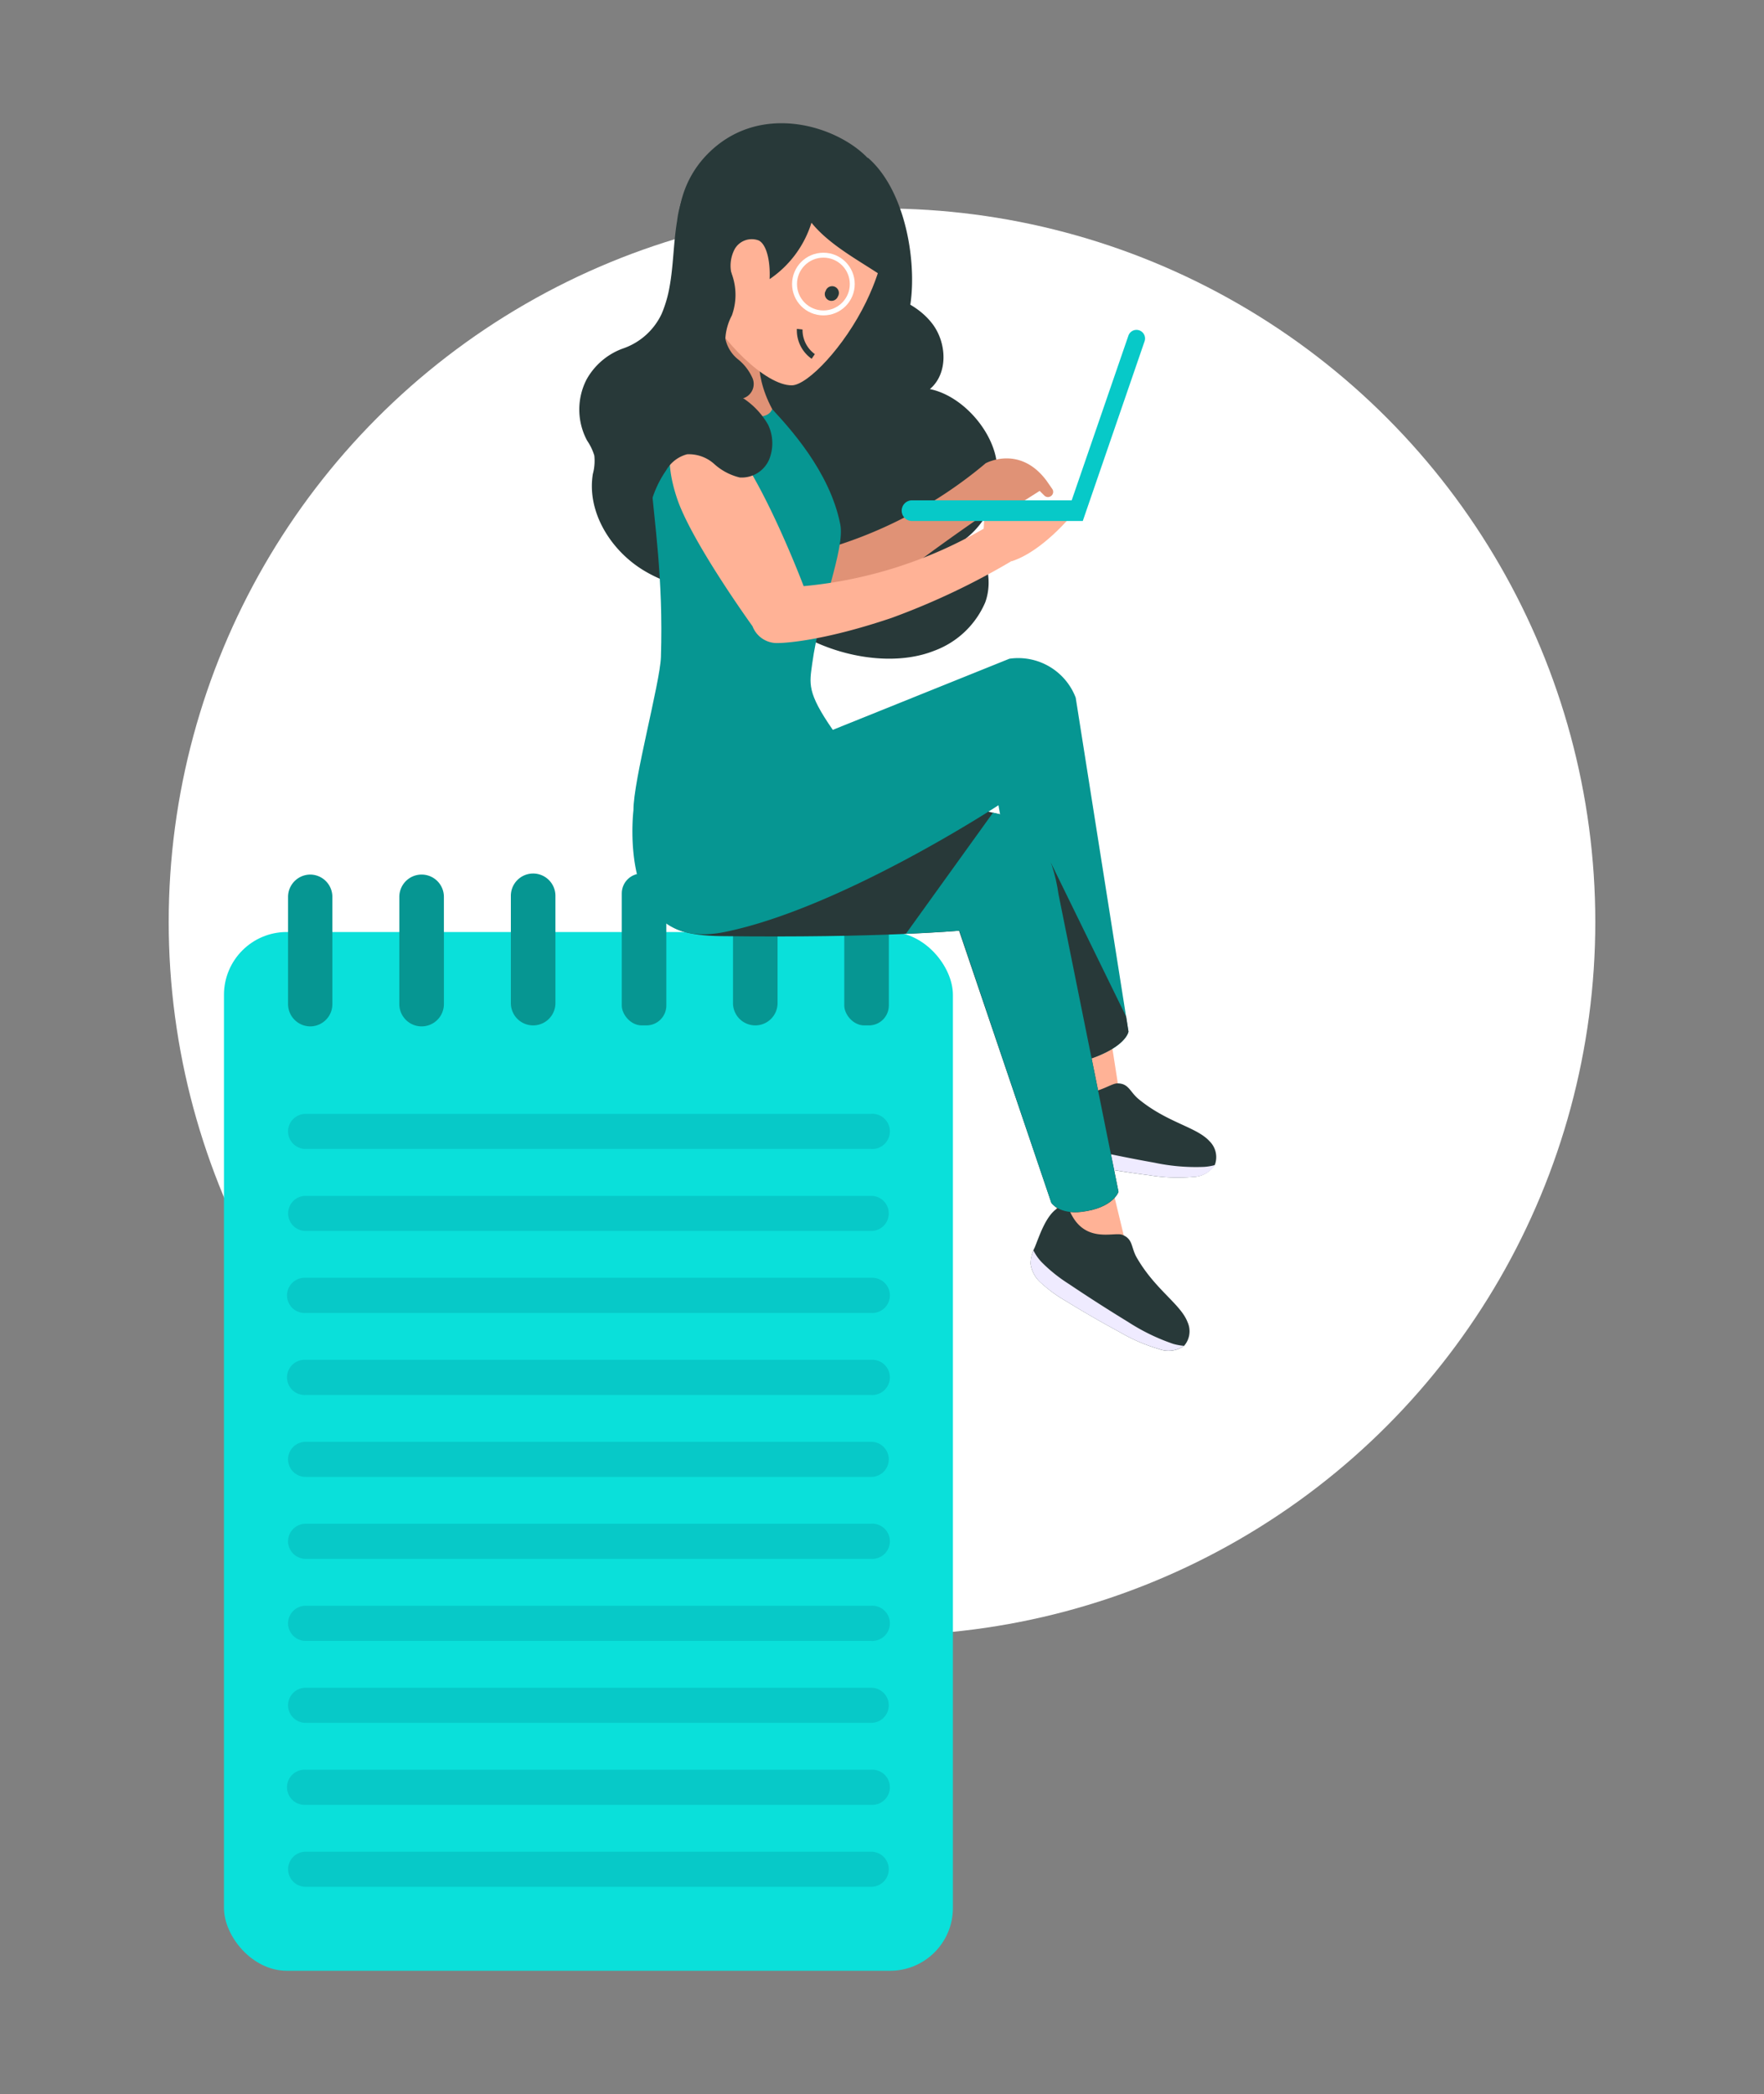 <svg xmlns="http://www.w3.org/2000/svg" viewBox="0 0 286.6 340.14"><rect x="0" y="0" width="286.6" height="340.14" fill="#808080" stroke="none"/><defs><style>.cls-1{fill:#fff;}.cls-2{fill:#0ae0da;}.cls-3{fill:#069692;}.cls-4{fill:#07c9c8;}.cls-5{fill:#283939;}.cls-6{fill:#e09276;}.cls-7{fill:#ffb296;}.cls-8{fill:#efebff;}.cls-10,.cls-9{fill:none;}.cls-10{stroke:#fff;stroke-width:0.8px;}</style></defs><g id="DESIGNED_BY_FREEPIK" data-name="DESIGNED BY FREEPIK"><circle id="Ellipse_276" data-name="Ellipse 276" class="cls-1" cx="143.3" cy="149.75" r="115.89"/><g id="Groupe_254" data-name="Groupe 254"><rect id="Rectangle_28-2" data-name="Rectangle 28-2" class="cls-2" x="36.39" y="151.39" width="118.43" height="168.73" rx="10.2"/><path id="Tracé_185" data-name="Tracé 185" class="cls-3" d="M50.43,142.06h0a3.63,3.63,0,0,0-3.63,3.62v17.43a3.63,3.63,0,0,0,3.63,3.61h0A3.61,3.61,0,0,0,54,163.11V145.68A3.62,3.62,0,0,0,50.43,142.06Z"/><path id="Tracé_186" data-name="Tracé 186" class="cls-3" d="M68.5,142.06h0a3.62,3.62,0,0,0-3.62,3.62v17.43a3.62,3.62,0,0,0,3.62,3.61h0a3.62,3.62,0,0,0,3.62-3.61V145.68A3.62,3.62,0,0,0,68.5,142.06Z"/><path id="Tracé_187" data-name="Tracé 187" class="cls-3" d="M86.57,141.89h0A3.62,3.62,0,0,0,83,145.51v17.43a3.62,3.62,0,0,0,3.62,3.62h0a3.62,3.62,0,0,0,3.62-3.62V145.51A3.62,3.62,0,0,0,86.57,141.89Z"/><rect id="Rectangle_29" data-name="Rectangle 29" class="cls-3" x="101.02" y="141.89" width="7.24" height="24.67" rx="3.23"/><path id="Tracé_188" data-name="Tracé 188" class="cls-3" d="M122.72,141.89h0a3.63,3.63,0,0,0-3.63,3.62v17.43a3.63,3.63,0,0,0,3.63,3.62h0a3.62,3.62,0,0,0,3.61-3.62V145.51A3.62,3.62,0,0,0,122.72,141.89Z"/><rect id="Rectangle_30" data-name="Rectangle 30" class="cls-3" x="137.17" y="141.89" width="7.24" height="24.67" rx="3.23"/><path id="Tracé_189" data-name="Tracé 189" class="cls-4" d="M141.55,180.93H49.66a2.86,2.86,0,0,0-2.86,2.85h0a2.86,2.86,0,0,0,2.86,2.85h91.89a2.86,2.86,0,1,0,0-5.71Z"/><path id="Tracé_190" data-name="Tracé 190" class="cls-4" d="M141.55,194.25H49.66a2.85,2.85,0,1,0,0,5.7h91.89a2.85,2.85,0,1,0,0-5.7Z"/><path id="Tracé_191" data-name="Tracé 191" class="cls-4" d="M141.55,207.56H49.66a2.86,2.86,0,1,0,0,5.71h91.89a2.86,2.86,0,1,0,0-5.71Z"/><path id="Tracé_192" data-name="Tracé 192" class="cls-4" d="M141.55,220.88H49.66a2.86,2.86,0,1,0,0,5.71h91.89a2.86,2.86,0,1,0,0-5.71Z"/><path id="Tracé_193" data-name="Tracé 193" class="cls-4" d="M141.55,234.2H49.66a2.86,2.86,0,0,0-2.86,2.85h0a2.85,2.85,0,0,0,2.86,2.85h91.89a2.85,2.85,0,1,0,0-5.7Z"/><path id="Tracé_194" data-name="Tracé 194" class="cls-4" d="M141.55,247.51H49.66a2.86,2.86,0,0,0-2.86,2.85h0a2.86,2.86,0,0,0,2.86,2.85h91.89a2.86,2.86,0,1,0,0-5.71Z"/><path id="Tracé_195" data-name="Tracé 195" class="cls-4" d="M141.55,260.83H49.66a2.86,2.86,0,0,0-2.86,2.85h0a2.86,2.86,0,0,0,2.86,2.86h91.89a2.86,2.86,0,1,0,0-5.71Z"/><path id="Tracé_196" data-name="Tracé 196" class="cls-4" d="M141.55,274.15H49.66A2.85,2.85,0,0,0,46.8,277h0a2.86,2.86,0,0,0,2.86,2.85h91.89a2.85,2.85,0,1,0,0-5.7Z"/><path id="Tracé_197" data-name="Tracé 197" class="cls-4" d="M141.55,287.46H49.66a2.86,2.86,0,1,0,0,5.71h91.89a2.86,2.86,0,1,0,0-5.71Z"/><path id="Tracé_198" data-name="Tracé 198" class="cls-4" d="M141.55,300.78H49.66a2.85,2.85,0,1,0,0,5.7h91.89a2.85,2.85,0,1,0,0-5.7Z"/><g id="Groupe_42" data-name="Groupe 42"><path id="Tracé_200" data-name="Tracé 200" class="cls-5" d="M141.08,25.68c6.93,6.1,8.35,20.33,6.16,26.59a8.4,8.4,0,0,1-6.58-.66,11.19,11.19,0,0,1-4.55-4.67,14,14,0,0,1,4.15-18C141,28.39,140.3,25.29,141.08,25.68Z"/><path id="Tracé_201" data-name="Tracé 201" class="cls-5" d="M122.73,96.33c-6.27.28-12.8-.43-18.16-3.68S95.32,83.15,96.32,77a8.2,8.2,0,0,0,.24-3,8.93,8.93,0,0,0-1.17-2.43,10.67,10.67,0,0,1-.09-9.93,11.07,11.07,0,0,1,5.82-5,10.82,10.82,0,0,0,6.37-5.64,19.88,19.88,0,0,0,1.27-4.28c.67-3.57.64-7.25,1.25-10.83a15.09,15.09,0,0,1,4.86-9.49,23.1,23.1,0,0,0,14.92,18.27c3.7,1.3,7.68,1.58,11.51,2.41s7.75,2.36,10.15,5.47,2.63,8.12-.37,10.65c4.91,1,9.56,6,10.68,10.9a13.43,13.43,0,0,1-4.83,13.37c3.37,2,4.48,6.69,3.14,10.38a14.43,14.43,0,0,1-8.3,7.86C142.52,109.39,128,104.82,122.73,96.33Z"/><path id="Tracé_202" data-name="Tracé 202" class="cls-6" d="M110.07,62.43S113,51.66,113.58,48s5.3-2.43,5.3-2.43l4.86,9.79S122,60,125.46,66.45c2.29,3.08-6.5,5.15-8.35,6.7s2.69-2.66,2.69-2.66l-8.72-3.89Z"/><path id="Tracé_203" data-name="Tracé 203" class="cls-7" d="M180.16,190.66l2.44,10.1a14.51,14.51,0,0,1-5.26.93,10.17,10.17,0,0,1-5.32-1.63l-1.5-13.81Z"/><g id="Groupe_37" data-name="Groupe 37"><path id="Tracé_204" data-name="Tracé 204" class="cls-5" d="M168.11,202.63a6.23,6.23,0,0,0-.67,2.61,4.94,4.94,0,0,0,1.7,3.15,22.33,22.33,0,0,0,4,2.92q4.26,2.63,8.66,5a28.61,28.61,0,0,0,6.52,2.83,4.36,4.36,0,0,0,4.06-.53,3.59,3.59,0,0,0,.56-3.86c-1.12-2.93-5.28-5.29-8.26-10.49-.95-1.66-.56-3-2.35-3.69-1.46-.53-6.67,1.75-8.87-4.75C170.42,195.65,169,200.5,168.11,202.63Z"/><path id="Tracé_205" data-name="Tracé 205" class="cls-8" d="M190.61,218.29a33.16,33.16,0,0,1-7.31-3.55q-4.91-3-9.64-6.18a25,25,0,0,1-4.41-3.53,7.73,7.73,0,0,1-1.34-1.91,5.2,5.2,0,0,0-.47,2.12,5,5,0,0,0,1.7,3.16,22.77,22.77,0,0,0,4,2.91q4.26,2.64,8.66,5a28.14,28.14,0,0,0,6.52,2.82,4.4,4.4,0,0,0,4.05-.52A9.35,9.35,0,0,1,190.61,218.29Z"/></g><path id="Tracé_206" data-name="Tracé 206" class="cls-7" d="M180.55,169.14l1.6,10.27a14.41,14.41,0,0,1-5.31.5,10.16,10.16,0,0,1-5.17-2.06L171.31,164Z"/><g id="Groupe_38" data-name="Groupe 38"><path id="Tracé_207" data-name="Tracé 207" class="cls-5" d="M169,183.05a6.22,6.22,0,0,0,.31,2.67,5,5,0,0,0,2.73,2.33,22.57,22.57,0,0,0,4.77,1.28q4.92.93,9.89,1.57a28.6,28.6,0,0,0,7.1.28,4.37,4.37,0,0,0,3.59-2,3.61,3.61,0,0,0-.87-3.8c-2.09-2.32-6.83-3-11.48-6.81-1.49-1.2-1.62-2.62-3.53-2.59-1.55,0-5.59,4-10-1.24C168.67,175.7,169.11,180.73,169,183.05Z"/><path id="Tracé_208" data-name="Tracé 208" class="cls-8" d="M195.65,189.54a32.35,32.35,0,0,1-8.09-.68q-5.64-1-11.22-2.28a25.34,25.34,0,0,1-5.38-1.71,7.9,7.9,0,0,1-1.94-1.29,5.41,5.41,0,0,0,.32,2.14,5,5,0,0,0,2.73,2.33,22.57,22.57,0,0,0,4.77,1.28c3.28.61,6.58,1.14,9.89,1.57a28.6,28.6,0,0,0,7.1.28,4.39,4.39,0,0,0,3.59-1.94A8.85,8.85,0,0,1,195.65,189.54Z"/></g><g id="Groupe_39" data-name="Groupe 39"><path id="Tracé_209" data-name="Tracé 209" class="cls-6" d="M160.12,75.27a71.2,71.2,0,0,1-27.21,14.24s-9.84-25.92-18.55-23.92c-7.19,1.65-5.75,9.07-2.75,14.63,3.54,6.55,13.2,17.8,13.2,17.8a4.94,4.94,0,0,0,4.93,2.28A56.42,56.42,0,0,0,150,90.62C157.6,85,165.19,80,165.5,79.7Z"/></g><path id="Tracé_210" data-name="Tracé 210" class="cls-5" d="M121.87,134.88S94,151.76,117.22,152.06c25.7.32,38.6-.88,38.6-.88l15,44.22s1.23,1.89,4.91,1.45c5.16-.62,6-3.25,6-3.25L172,145.34c-1-6.64-3.74-11.69-8.28-12.76l-23.15-5.45Z"/><path id="Tracé_211" data-name="Tracé 211" class="cls-3" d="M102.92,131.59s-2.87,23.41,14.86,19.79c19-3.88,44.44-20.58,44.44-20.58l7.54,42.08s.22,1.41,6.73-.67,6.85-4.65,6.85-4.65l-8.57-54.24A10,10,0,0,0,164,107Z"/><path id="Tracé_212" data-name="Tracé 212" class="cls-5" d="M170.74,140.14l12.23,25,.38,2.42s-.33,2.57-6.85,4.65a20.69,20.69,0,0,1-5.1,1.13C170.81,167.68,168.81,146.87,170.74,140.14Z"/><path id="Tracé_213" data-name="Tracé 213" class="cls-3" d="M102.92,131.59c4.16,3.76,24.43,6.2,32.41-13-4.28-6.16-3.8-7.55-3.37-10.78,1.22-9,5.35-18.6,4.56-22.63-1.69-8.63-8.38-15.81-11.06-18.72-1.09,2.72-7.5.75-15.39-4-8.79,7.33-1.86,18.54-2.69,44.29C107.25,110.84,102.88,126.82,102.92,131.59Z"/><path id="Tracé_214" data-name="Tracé 214" class="cls-7" d="M159.83,85.87a71.31,71.31,0,0,1-29.26,9.34S121,69.87,115,69.18c-7.17-.83-7,5.79-5,11.78,2.36,7.06,12.26,20.76,12.26,20.76a4.25,4.25,0,0,0,4.2,2.73c.43,0,6.65-.11,18.4-4.08a117.24,117.24,0,0,0,19.42-9.19Z"/><g id="Groupe_40" data-name="Groupe 40"><path id="Tracé_215" data-name="Tracé 215" class="cls-7" d="M140.74,49c-3.57,7.37-9.53,13.55-12.07,13.59-4.28.07-11.65-7.39-14.18-12.93-3.11-6.83-2.64-15,.77-19.74,5.11-7.14,14.28-7.91,21.74-3.46C143.16,30.13,146.65,36.75,140.74,49Z"/><path id="Tracé_216" data-name="Tracé 216" class="cls-5" d="M131.84,36.18a17.25,17.25,0,0,1-6.8,9.16c.14-3.07-.54-5.67-1.77-6.28a3.19,3.19,0,0,0-3.88,1.36,5.75,5.75,0,0,0-.46,4.36c.28,1.12.53,2.71-.56,3.09a13.44,13.44,0,0,0-6,5.5c-.19-3.4,0-5.47-.83-7.7s-4-12.55,3-20.21c8.77-9.5,22.33-4.82,27,.84,5.34,6.41,3.14,14.85,1.24,18.18C139,42,134.66,39.65,131.84,36.18Z"/></g><path id="Tracé_217" data-name="Tracé 217" class="cls-3" d="M161.34,132l2.37.56c4.54,1.07,7.33,6.12,8.28,12.76l9.73,48.26s-.88,2.64-6,3.25c-3.68.44-4.91-1.45-4.91-1.45l-14.94-44.21s-2.91.26-8.69.51Z"/><path id="Tracé_218" data-name="Tracé 218" class="cls-5" d="M118.58,43.75a9.8,9.8,0,0,1,.33,7.48A9.18,9.18,0,0,0,117.85,55a5.8,5.8,0,0,0,2.06,3.37,8.06,8.06,0,0,1,2.4,3.17,2.44,2.44,0,0,1-1.46,3.12l-.14,0A12.72,12.72,0,0,1,124.8,69a7,7,0,0,1,.13,5.72,4.86,4.86,0,0,1-4.74,2.84A9.46,9.46,0,0,1,116,75.33a6.15,6.15,0,0,0-4.37-1.54,5.61,5.61,0,0,0-3.42,2.64,17.39,17.39,0,0,0-3,8.42c-2.8-3.17-5.72-6.59-6.33-10.78s1.18-8.21,3.45-11.69,5.08-6.61,7-10.32a40,40,0,0,1,3-5.8A7.34,7.34,0,0,1,118.58,43.75Z"/><path id="Tracé_219" data-name="Tracé 219" class="cls-5" d="M134.1,47.32a1.11,1.11,0,0,0,.58,1.47h0a1.12,1.12,0,0,0,1.45-.62h0a1.1,1.1,0,1,0-2-.85Z"/><g id="Groupe_41" data-name="Groupe 41"><path id="Tracé_220" data-name="Tracé 220" class="cls-5" d="M131.87,58.28l.52-.76a4.81,4.81,0,0,1-2-4l-.92-.1A5.65,5.65,0,0,0,131.87,58.28Z"/></g><path id="Tracé_221" data-name="Tracé 221" class="cls-7" d="M159.82,85.87l.14-2.34h14.31s-4.89,6.06-9.92,7.64C159.7,89.52,159.82,85.87,159.82,85.87Z"/><path id="Tracé_222" data-name="Tracé 222" class="cls-6" d="M160.12,75.26s5.54-3.08,9.93,2.85l.91,1.31a.83.83,0,0,1-.17,1.13h0a.83.83,0,0,1-1.12-.06l-.75-.75-4.35,2.75h-3.81Z"/><path id="Tracé_223" data-name="Tracé 223" class="cls-4" d="M148.18,81.27h25.94l9.21-26.74a1.39,1.39,0,0,1,1.77-.87h0a1.4,1.4,0,0,1,.86,1.78h0L175.92,84.63H148.18a1.68,1.68,0,0,1,0-3.36Z"/></g><g id="Ellipse_26" data-name="Ellipse 26"><circle class="cls-9" cx="133.78" cy="46.14" r="5.29"/><circle class="cls-10" cx="133.78" cy="46.14" r="4.69"/></g></g></g></svg>